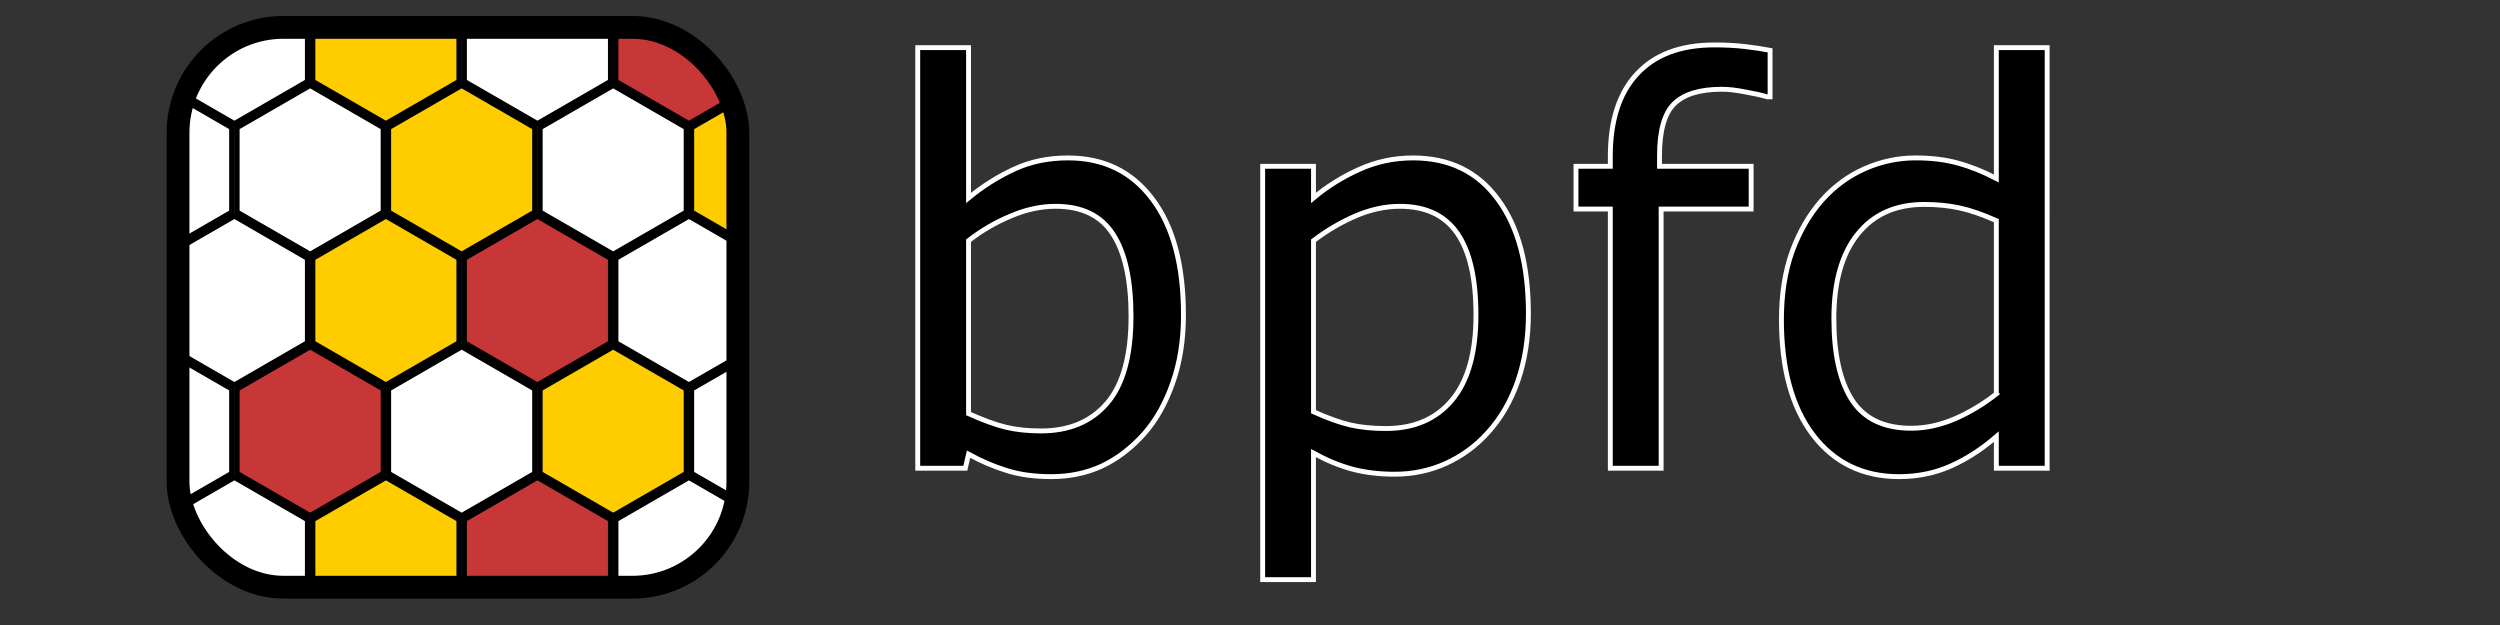 <?xml version="1.0" encoding="UTF-8" standalone="no"?>
<svg
   xmlns:dc="http://purl.org/dc/elements/1.1/"
   xmlns:cc="http://creativecommons.org/ns#"
   xmlns:rdf="http://www.w3.org/1999/02/22-rdf-syntax-ns#"
   xmlns:svg="http://www.w3.org/2000/svg"
   xmlns="http://www.w3.org/2000/svg"
   xmlns:sodipodi="http://sodipodi.sourceforge.net/DTD/sodipodi-0.dtd"
   xmlns:inkscape="http://www.inkscape.org/namespaces/inkscape"
   sodipodi:docname="bpfd.svg"
   inkscape:version="1.0 (4035a4f, 2020-05-01)"
   id="svg5"
   version="1.1"
   viewBox="0 0 512 128"
   height="128"
   width="512">
  <rect x="0" y="0" width="512" height="128" fill="#333333" stroke="none"/>
  <sodipodi:namedview
     inkscape:document-rotation="0"
     inkscape:current-layer="layer1"
     inkscape:window-maximized="1"
     inkscape:window-y="38"
     inkscape:window-x="0"
     inkscape:window-height="916"
     inkscape:window-width="1512"
     inkscape:cy="43.135527"
     inkscape:cx="257.85594"
     inkscape:zoom="1.2564341"
     showgrid="false"
     inkscape:document-units="px"
     inkscape:deskcolor="#505050"
     inkscape:pagecheckerboard="1"
     inkscape:pageopacity="0"
     inkscape:showpageshadow="0"
     borderopacity="1"
     bordercolor="#ffffff"
     pagecolor="#505050"
     id="namedview7" />
  <defs
     id="defs2">
    <clipPath
       id="clipPath27260"
       clipPathUnits="userSpaceOnUse">
      <rect
         ry="20.18"
         y="31.533"
         x="23.103"
         height="107.152"
         width="107.152"
         id="rect27262"
         style="fill:none;fill-opacity:1;stroke:#000000;stroke-width:4.363;stroke-linejoin:round;stroke-miterlimit:1.414;stroke-dasharray:none;stroke-opacity:1" />
    </clipPath>
  </defs>
  <g
     id="layer1"
     inkscape:groupmode="layer"
     inkscape:label="Layer 1">
    <g
       transform="matrix(1.07,0,0,1.07,19.107,-8.693)"
       id="g27304">
      <g
         transform="translate(-8,-18)"
         clip-path="url(#clipPath27260)"
         id="g27258">
        <path
           d="m -66.084,24.164 a 12.373,3.972 0 0 1 -12.373,3.972 12.373,3.972 0 0 1 -12.373,-3.972 12.373,3.972 0 0 1 12.373,-3.972 12.373,3.972 0 0 1 12.373,3.972 z"
           transform="scale(-1)"
           style="fill:#f3b626;stroke:#000000;stroke-width:0.3;stroke-linejoin:round;stroke-miterlimit:1.414"
           id="ellipse15680" />
        <path
           d="m -58.262,30.164 a 20.194,6.483 0 0 1 -20.194,6.483 20.194,6.483 0 0 1 -20.194,-6.483 20.194,6.483 0 0 1 20.194,-6.483 20.194,6.483 0 0 1 20.194,6.483 z"
           transform="scale(-1)"
           style="fill:#f3b626;stroke:#000000;stroke-width:0.489;stroke-linejoin:round;stroke-miterlimit:1.414"
           id="ellipse15678" />
        <path
           d="m -49.573,38.164 a 28.883,9.273 0 0 1 -28.883,9.273 28.883,9.273 0 0 1 -28.883,-9.273 28.883,9.273 0 0 1 28.883,-9.273 28.883,9.273 0 0 1 28.883,9.273 z"
           transform="scale(-1)"
           style="fill:#f3b626;stroke:#000000;stroke-width:0.7;stroke-linejoin:round;stroke-miterlimit:1.414"
           id="ellipse15676" />
        <path
           d="M -40.126,48.164 A 38.33,12.306 0 0 1 -78.456,60.469 38.33,12.306 0 0 1 -116.786,48.164 38.33,12.306 0 0 1 -78.456,35.858 38.33,12.306 0 0 1 -40.126,48.164 Z"
           transform="scale(-1)"
           style="fill:#f3b626;stroke:#000000;stroke-width:0.7;stroke-linejoin:round;stroke-miterlimit:1.414"
           id="ellipse15674" />
        <path
           d="M -34.915,58.164 A 43.541,13.979 0 0 1 -78.456,72.143 43.541,13.979 0 0 1 -121.998,58.164 43.541,13.979 0 0 1 -78.456,44.184 43.541,13.979 0 0 1 -34.915,58.164 Z"
           transform="scale(-1)"
           style="fill:#f3b626;stroke:#000000;stroke-width:0.7;stroke-linejoin:round;stroke-miterlimit:1.414"
           id="ellipse15672" />
        <path
           sodipodi:nodetypes="sssccss"
           d="m 41.569,-71.705 h 73.856 c 3.699,0 6.677,2.978 6.677,6.677 v 9.116 c -10.164,21.019 -84.792,14.976 -87.209,0 v -9.116 c 0,-3.699 2.978,-6.677 6.677,-6.677 z"
           style="fill:#f3b626;fill-opacity:1;stroke:#000000;stroke-width:0.625;stroke-linejoin:round;stroke-miterlimit:1.414"
           id="rect15670" />
        <path
           d="M 121.998,-74.371 A 43.541,13.979 0 0 1 78.456,-60.391 43.541,13.979 0 0 1 34.915,-74.371 43.541,13.979 0 0 1 78.456,-88.35 43.541,13.979 0 0 1 121.998,-74.371 Z"
           style="fill:#f3b626;stroke:#000000;stroke-width:0.7;stroke-linejoin:round;stroke-miterlimit:1.414"
           id="ellipse14822" />
        <path
           d="M 116.786,-84.371 A 38.33,12.306 0 0 1 78.456,-72.065 38.33,12.306 0 0 1 40.126,-84.371 38.33,12.306 0 0 1 78.456,-96.676 38.33,12.306 0 0 1 116.786,-84.371 Z"
           style="fill:#f3b626;stroke:#000000;stroke-width:0.7;stroke-linejoin:round;stroke-miterlimit:1.414"
           id="ellipse14820" />
        <path
           d="m 107.34,-94.371 a 28.883,9.273 0 0 1 -28.883,9.273 28.883,9.273 0 0 1 -28.883,-9.273 28.883,9.273 0 0 1 28.883,-9.273 28.883,9.273 0 0 1 28.883,9.273 z"
           style="fill:#f3b626;stroke:#000000;stroke-width:0.7;stroke-linejoin:round;stroke-miterlimit:1.414"
           id="path14818" />
        <path
           d="m 98.65,-102.371 a 20.194,6.483 0 0 1 -20.194,6.483 20.194,6.483 0 0 1 -20.194,-6.483 20.194,6.483 0 0 1 20.194,-6.483 20.194,6.483 0 0 1 20.194,6.483 z"
           style="fill:#f3b626;stroke:#000000;stroke-width:0.489;stroke-linejoin:round;stroke-miterlimit:1.414"
           id="ellipse14888" />
        <path
           d="m 90.829,-108.371 a 12.373,3.972 0 0 1 -12.373,3.972 12.373,3.972 0 0 1 -12.373,-3.972 12.373,3.972 0 0 1 12.373,-3.972 12.373,3.972 0 0 1 12.373,3.972 z"
           style="fill:#f3b626;stroke:#000000;stroke-width:0.3;stroke-linejoin:round;stroke-miterlimit:1.414"
           id="ellipse14890" />
        <path
           d="m 89.048,-51.258 a 10.119,7.88 0 0 1 -10.119,7.88 10.119,7.88 0 0 1 -10.119,-7.88 10.119,7.88 0 0 1 10.119,-7.88 10.119,7.88 0 0 1 10.119,7.88 z"
           style="stroke:#000000;stroke-width:0.495;stroke-linejoin:round;stroke-miterlimit:1.414"
           id="path15687" />
        <path
           d="M 43.948,38.259 29.943,46.345 15.937,38.259 V 22.087 l 14.006,-8.086 14.006,8.086 z"
           transform="matrix(1,0,0,1,5.073,3.455)"
           style="fill:#e3b900;stroke:#000000;stroke-width:1;stroke-linejoin:round;stroke-miterlimit:1.414"
           id="path21681" />
        <path
           d="m 63.505,166.758 -14,8.086 -14,-8.086 v -16.172 l 14,-8.086 14,8.086 z"
           style="fill:#ffffff;stroke:#000000;stroke-width:1;stroke-linejoin:round;stroke-miterlimit:1.414"
           id="use24088" />
        <path
           d="m 92.505,166.758 -14,8.086 -14,-8.086 v -16.172 l 14,-8.086 14,8.086 z"
           style="fill:#ffffff;stroke:#000000;stroke-width:1;stroke-linejoin:round;stroke-miterlimit:1.414"
           id="use24100" />
        <path
           d="M 49.004,41.714 35.004,49.8 21.004,41.714 V 25.542 l 14,-8.086 14,8.086 z"
           style="fill:#ffffff;stroke:#000000;stroke-width:1;stroke-linejoin:round;stroke-miterlimit:1.414"
           id="use24042" />
        <path
           d="M 34.504,66.723 20.504,74.809 6.504,66.723 V 50.55 l 14,-8.086 14,8.086 z"
           style="fill:#ffffff;stroke:#000000;stroke-width:1;stroke-linejoin:round;stroke-miterlimit:1.414"
           id="use24044" />
        <path
           d="M 78.005,41.714 64.004,49.8 50.004,41.714 V 25.542 l 14,-8.086 14,8.086 z"
           style="fill:#ffcc00;stroke:#000000;stroke-width:1;stroke-linejoin:round;stroke-miterlimit:1.414"
           id="use24054" />
        <path
           d="M 63.505,66.723 49.504,74.809 35.504,66.723 V 50.55 l 14,-8.086 14,8.086 z"
           style="fill:#ffffff;stroke:#000000;stroke-width:1;stroke-linejoin:round;stroke-miterlimit:1.414"
           id="use24056" />
        <path
           d="M 49.004,91.732 35.004,99.818 21.004,91.732 V 75.559 l 14,-8.086 14,8.086 z"
           style="fill:#ffffff;stroke:#000000;stroke-width:1;stroke-linejoin:round;stroke-miterlimit:1.414"
           id="use24058" />
        <path
           d="M 34.504,116.74 20.504,124.827 6.504,116.74 V 100.568 L 20.504,92.482 34.504,100.568 Z"
           style="fill:#ffffff;stroke:#000000;stroke-width:1;stroke-linejoin:round;stroke-miterlimit:1.414"
           id="use24060" />
        <path
           d="M 107.005,41.714 93.005,49.8 79.004,41.714 V 25.542 l 14,-8.086 14,8.086 z"
           style="fill:#ffffff;stroke:#000000;stroke-width:1;stroke-linejoin:round;stroke-miterlimit:1.414"
           id="use24066" />
        <path
           d="M 92.505,66.723 78.505,74.809 64.504,66.723 V 50.55 l 14,-8.086 14,8.086 z"
           style="fill:#ffcc00;stroke:#000000;stroke-width:1;stroke-linejoin:round;stroke-miterlimit:1.414"
           id="use24068" />
        <path
           d="M 78.005,91.732 64.004,99.818 50.004,91.732 V 75.559 l 14,-8.086 14,8.086 z"
           style="fill:#ffcc00;stroke:#000000;stroke-width:1;stroke-linejoin:round;stroke-miterlimit:1.414"
           id="use24070" />
        <path
           d="m 63.505,116.74 -14,8.086 -14,-8.086 v -16.172 l 14,-8.086 14,8.086 z"
           style="fill:#c83737;stroke:#000000;stroke-width:1;stroke-linejoin:round;stroke-miterlimit:1.414"
           id="use24072" />
        <path
           d="m 49.004,141.749 -14,8.086 -14,-8.086 v -16.172 l 14,-8.086 14,8.086 z"
           style="fill:#ffffff;stroke:#000000;stroke-width:1;stroke-linejoin:round;stroke-miterlimit:1.414"
           id="use24074" />
        <path
           d="M 136.005,41.714 122.005,49.8 108.005,41.714 V 25.542 l 14,-8.086 14,8.086 z"
           style="fill:#c83737;stroke:#000000;stroke-width:1;stroke-linejoin:round;stroke-miterlimit:1.414"
           id="use24078" />
        <path
           d="M 121.505,66.723 107.505,74.809 93.505,66.723 V 50.55 l 14,-8.086 14,8.086 z"
           style="fill:#ffffff;stroke:#000000;stroke-width:1;stroke-linejoin:round;stroke-miterlimit:1.414"
           id="use24080" />
        <path
           d="M 107.005,91.732 93.005,99.818 79.004,91.732 V 75.559 l 14,-8.086 14,8.086 z"
           style="fill:#c83737;stroke:#000000;stroke-width:1;stroke-linejoin:round;stroke-miterlimit:1.414"
           id="use24082" />
        <path
           d="m 92.505,116.74 -14,8.086 -14,-8.086 v -16.172 l 14,-8.086 14,8.086 z"
           style="fill:#ffffff;stroke:#000000;stroke-width:1;stroke-linejoin:round;stroke-miterlimit:1.414"
           id="use24084" />
        <path
           d="m 78.005,141.749 -14,8.086 -14,-8.086 v -16.172 l 14,-8.086 14,8.086 z"
           style="fill:#ffcc00;stroke:#000000;stroke-width:1;stroke-linejoin:round;stroke-miterlimit:1.414"
           id="use24086" />
        <path
           d="M 150.505,66.723 136.505,74.809 122.505,66.723 V 50.55 l 14,-8.086 14,8.086 z"
           style="fill:#ffcc00;stroke:#000000;stroke-width:1;stroke-linejoin:round;stroke-miterlimit:1.414"
           id="use24092" />
        <path
           d="M 136.005,91.732 122.005,99.818 108.005,91.732 V 75.559 l 14,-8.086 14,8.086 z"
           style="fill:#ffffff;stroke:#000000;stroke-width:1;stroke-linejoin:round;stroke-miterlimit:1.414"
           id="use24094" />
        <path
           d="m 121.505,116.74 -14,8.086 -14,-8.086 v -16.172 l 14,-8.086 14,8.086 z"
           style="fill:#ffcc00;stroke:#000000;stroke-width:1;stroke-linejoin:round;stroke-miterlimit:1.414"
           id="use24096" />
        <path
           d="m 107.005,141.749 -14,8.086 -14,-8.086 v -16.172 l 14,-8.086 14,8.086 z"
           style="fill:#c83737;stroke:#000000;stroke-width:1;stroke-linejoin:round;stroke-miterlimit:1.414"
           id="use24098" />
        <path
           d="m 150.505,116.74 -14,8.086 -14,-8.086 v -16.172 l 14,-8.086 14,8.086 z"
           style="fill:#ffffff;stroke:#000000;stroke-width:1;stroke-linejoin:round;stroke-miterlimit:1.414"
           id="use24108" />
        <path
           d="m 136.005,141.749 -14,8.086 -14,-8.086 v -16.172 l 14,-8.086 14,8.086 z"
           style="fill:#ffffff;stroke:#000000;stroke-width:1;stroke-linejoin:round;stroke-miterlimit:1.414"
           id="use24110" />
        <path
           d="m 121.505,166.758 -14,8.086 -14,-8.086 v -16.172 l 14,-8.086 14,8.086 z"
           style="fill:#ffffff;stroke:#000000;stroke-width:1;stroke-linejoin:round;stroke-miterlimit:1.414"
           id="use24112" />
      </g>
      <rect
         ry="20.18"
         y="13.363"
         x="16.22"
         height="107.152"
         width="107.152"
         id="rect24582"
         style="fill:none;fill-opacity:1;stroke:#000000;stroke-width:4.363;stroke-linejoin:round;stroke-miterlimit:1.414;stroke-dasharray:none;stroke-opacity:1" />
    </g>
    <g
       style="font-style:normal;font-weight:normal;font-size:113.383px;line-height:1.25;font-family:sans-serif;fill:#000000;fill-opacity:1;stroke:none;stroke-width:1;stroke-dasharray:none"
       id="text63"
       aria-label="bpfd">
      <path
         id="path1080"
         style="font-style:normal;font-variant:normal;font-weight:normal;font-stretch:normal;font-size:113.383px;font-family:'Noto Sans Mono';-inkscape-font-specification:'Noto Sans Mono';fill:#000000;stroke:#ffffff;stroke-width:1;stroke-dasharray:none"
         d="m 242.374,64.508 q 0,7.751 -2.215,13.951 -2.159,6.201 -5.868,10.408 -3.931,4.374 -8.637,6.588 -4.706,2.159 -10.353,2.159 -5.259,0 -9.19,-1.273 -3.931,-1.218 -7.751,-3.322 l -0.664,2.879 h -9.744 V 9.755 h 10.408 V 40.536 q 4.374,-3.599 9.301,-5.868 4.927,-2.325 11.073,-2.325 10.962,0 17.273,8.415 6.367,8.415 6.367,23.751 z m -10.74,0.277 q 0,-11.073 -3.654,-16.775 -3.654,-5.758 -11.792,-5.758 -4.54,0 -9.19,1.993 -4.65,1.938 -8.637,5.038 v 35.432 q 4.429,1.993 7.585,2.768 3.211,0.775 7.253,0.775 8.637,0 13.509,-5.647 4.927,-5.702 4.927,-17.827 z" />
      <path
         id="path1082"
         style="font-style:normal;font-variant:normal;font-weight:normal;font-stretch:normal;font-size:113.383px;font-family:'Noto Sans Mono';-inkscape-font-specification:'Noto Sans Mono';fill:#000000;stroke:#ffffff;stroke-width:1;stroke-dasharray:none"
         d="m 313.017,64.232 q 0,7.529 -2.159,13.785 -2.159,6.201 -6.09,10.519 -3.654,4.097 -8.637,6.367 -4.927,2.215 -10.464,2.215 -4.817,0 -8.747,-1.052 -3.875,-1.052 -7.917,-3.266 V 118.709 H 258.595 V 34.059 h 10.408 v 6.477 q 4.152,-3.488 9.301,-5.813 5.204,-2.381 11.073,-2.381 11.183,0 17.384,8.471 6.256,8.415 6.256,23.418 z m -10.74,0.277 q 0,-11.183 -3.82,-16.72 -3.82,-5.536 -11.737,-5.536 -4.484,0 -9.024,1.938 -4.54,1.938 -8.692,5.093 v 35.045 q 4.429,1.993 7.585,2.713 3.211,0.72 7.253,0.72 8.692,0 13.564,-5.868 4.872,-5.868 4.872,-17.384 z" />
      <path
         id="path1084"
         style="font-style:normal;font-variant:normal;font-weight:normal;font-stretch:normal;font-size:113.383px;font-family:'Noto Sans Mono';-inkscape-font-specification:'Noto Sans Mono';fill:#000000;stroke:#ffffff;stroke-width:1;stroke-dasharray:none"
         d="m 362.511,19.831 h -0.554 q -1.716,-0.498 -4.484,-0.997 -2.768,-0.554 -4.872,-0.554 -6.699,0 -9.744,2.99 -2.99,2.934 -2.99,10.685 v 2.104 h 18.768 v 8.747 H 340.2 v 53.093 h -10.408 v -53.093 h -7.031 v -8.747 h 7.031 v -2.048 q 0,-11.017 5.481,-16.886 5.481,-5.924 15.834,-5.924 3.488,0 6.256,0.332 2.824,0.332 5.149,0.775 z" />
      <path
         id="path1086"
         style="font-style:normal;font-variant:normal;font-weight:normal;font-stretch:normal;font-family:'Noto Sans Mono';-inkscape-font-specification:'Noto Sans Mono';fill:#000000;stroke:#ffffff;stroke-width:1;stroke-dasharray:none"
         d="m 419.258,95.899 h -10.408 v -6.477 q -4.484,3.875 -9.356,6.035 -4.872,2.159 -10.574,2.159 -11.073,0 -17.605,-8.526 -6.477,-8.526 -6.477,-23.64 0,-7.862 2.215,-14.007 2.27,-6.145 6.09,-10.464 3.765,-4.208 8.747,-6.422 5.038,-2.215 10.408,-2.215 4.872,0 8.637,1.052 3.765,0.997 7.917,3.156 V 9.755 h 10.408 z M 408.85,80.674 V 45.187 q -4.208,-1.882 -7.529,-2.602 -3.322,-0.72 -7.253,-0.72 -8.747,0 -13.619,6.09 -4.872,6.09 -4.872,17.273 0,11.017 3.765,16.775 3.765,5.702 12.069,5.702 4.429,0 8.969,-1.938 4.54,-1.993 8.471,-5.093 z" />
    </g>
  </g>
</svg>
